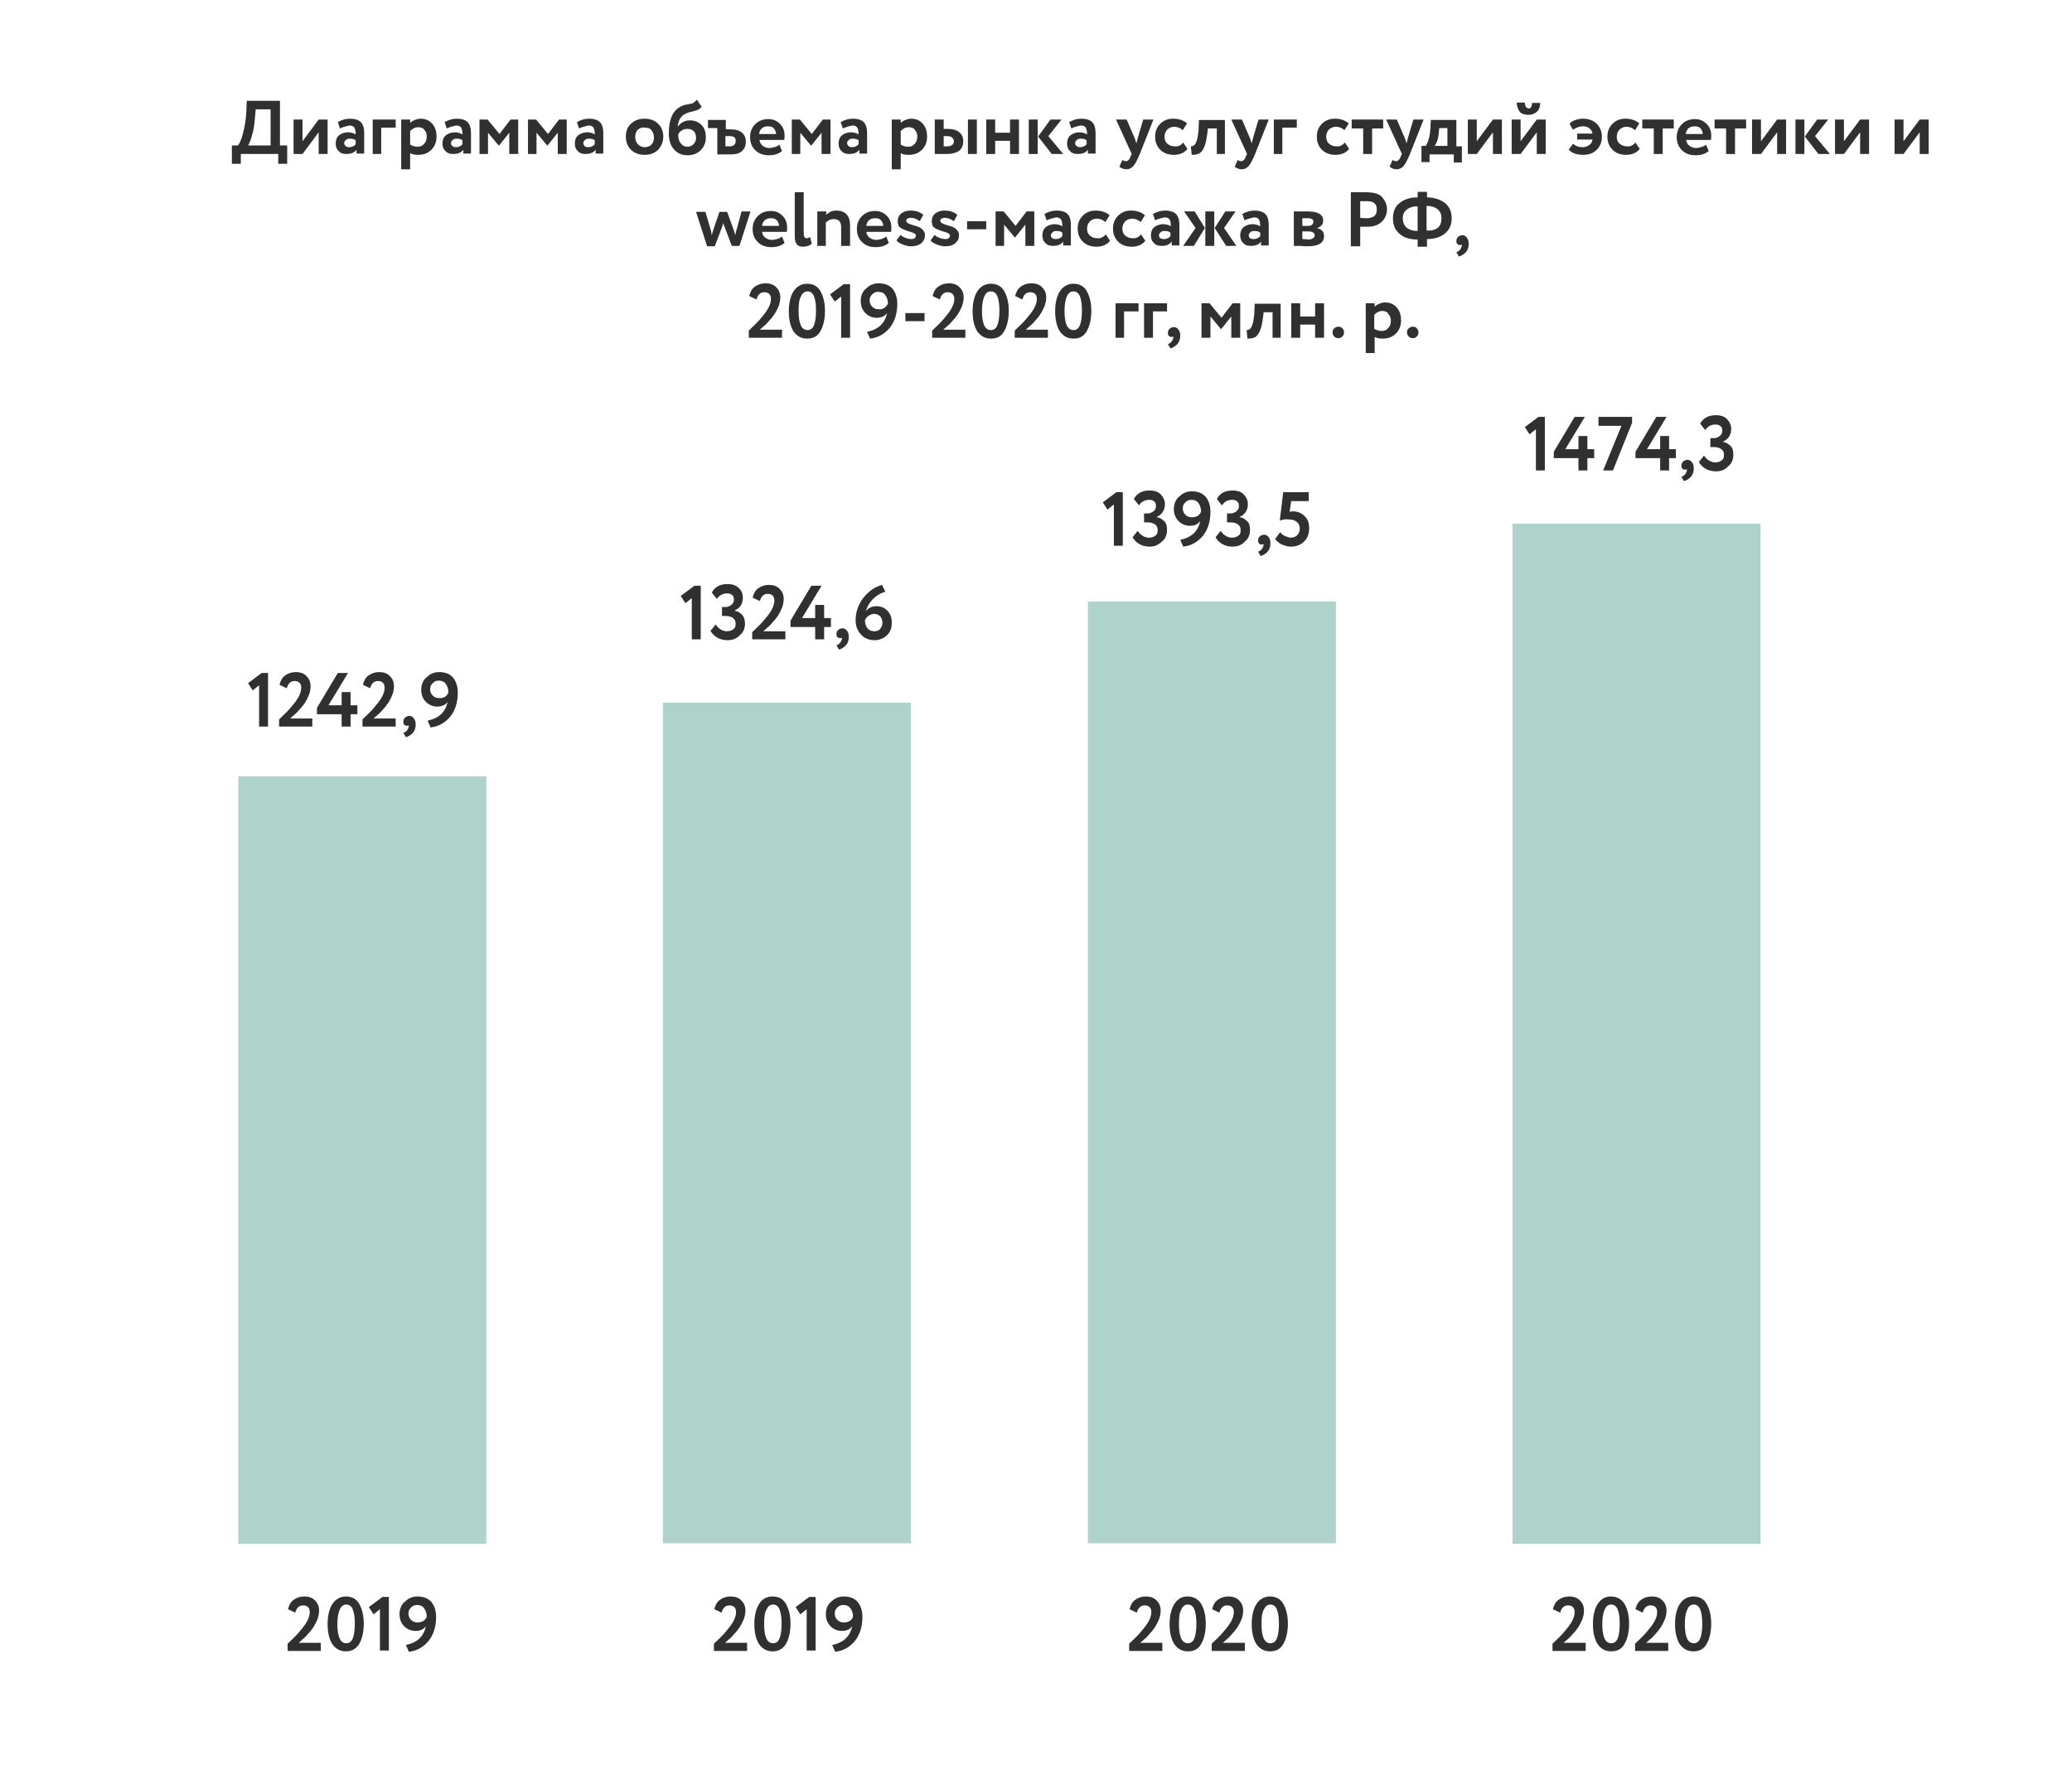 <?xml version="1.0" encoding="UTF-8"?> <!-- Generator: Adobe Illustrator 23.0.0, SVG Export Plug-In . SVG Version: 6.00 Build 0) --> <svg xmlns="http://www.w3.org/2000/svg" xmlns:xlink="http://www.w3.org/1999/xlink" id="Слой_1" x="0px" y="0px" viewBox="0 0 487 416.1" style="enable-background:new 0 0 487 416.1;" xml:space="preserve"> <style type="text/css"> .st0{fill:#AFD2CB;} .st1{fill:#303030;} </style> <rect x="56" y="182.5" class="st0" width="58.3" height="180.4"></rect> <rect x="155.8" y="165.2" class="st0" width="58.3" height="197.6"></rect> <rect x="255.7" y="141.4" class="st0" width="58.3" height="221.4"></rect> <rect x="355.5" y="123.1" class="st0" width="58.3" height="239.8"></rect> <g> <path class="st1" d="M75.5,388.1h-7.9v-1.7c1.5-1.4,2.5-2.4,3-3.1c1.5-1.7,2.2-3.1,2.2-4.3c0-0.5-0.1-0.9-0.4-1.2 c-0.3-0.3-0.7-0.4-1.2-0.4c-0.9,0-1.5,0.6-1.8,1.7l-1.7-0.8c0.2-0.9,0.6-1.7,1.3-2.2c0.7-0.5,1.5-0.8,2.5-0.8c1.1,0,2,0.3,2.6,1 c0.6,0.6,0.9,1.4,0.9,2.3c0,0.6-0.1,1.3-0.4,2.1c-0.3,0.7-0.6,1.3-1,1.9c-0.4,0.6-0.8,1.1-1.3,1.6c-0.4,0.5-0.8,0.9-1.2,1.2 c-0.2,0.2-0.5,0.4-0.9,0.8h5.2V388.1z"></path> <path class="st1" d="M81.3,375.3c1.4,0,2.5,0.6,3.1,1.7c0.7,1.2,1.1,2.7,1.1,4.7c0,2-0.4,3.6-1.1,4.8c-0.7,1.1-1.7,1.7-3.1,1.7 c-1.4,0-2.4-0.6-3.2-1.7c-0.7-1.1-1.1-2.7-1.1-4.7c0-2,0.4-3.6,1.1-4.7C78.9,375.9,80,375.3,81.3,375.3z M79.3,381.8 c0,3,0.7,4.5,2.1,4.5c0.7,0,1.2-0.4,1.5-1.1s0.5-1.9,0.5-3.5c0-1.6-0.2-2.7-0.5-3.4c-0.3-0.7-0.8-1.1-1.5-1.1 c-0.7,0-1.2,0.4-1.5,1.1C79.5,379.1,79.3,380.2,79.3,381.8z"></path> <path class="st1" d="M87.8,379.5l-1.1-1.7l3.2-2.4h1.5v12.6h-2.1v-9.7L87.8,379.5z"></path> <path class="st1" d="M102.5,380.1c0,2.3-0.6,4.2-1.8,5.7c-1.2,1.4-2.7,2.3-4.6,2.5l-0.7-1.6c2.6-0.5,4.2-2,4.7-4.4 c-0.6,0.8-1.4,1.1-2.4,1.1c-1.1,0-2-0.4-2.7-1.1c-0.7-0.7-1.1-1.7-1.1-2.8c0-1.2,0.4-2.3,1.3-3c0.8-0.8,1.8-1.2,2.9-1.2 c1.4,0,2.5,0.4,3.3,1.3C102.1,377.5,102.5,378.6,102.5,380.1z M100.3,380.1c0-0.8-0.2-1.4-0.6-2s-1-0.8-1.7-0.8 c-0.6,0-1,0.2-1.4,0.6c-0.4,0.4-0.6,0.8-0.6,1.4c0,0.6,0.2,1.1,0.6,1.5c0.4,0.4,0.9,0.6,1.5,0.6C99.2,381.4,99.9,381,100.3,380.1z"></path> </g> <g> <path class="st1" d="M59.4,162.3l-1.1-1.7l3.2-2.4H63v12.6h-2.1v-9.7L59.4,162.3z"></path> <path class="st1" d="M73.5,170.8h-7.9v-1.7c1.5-1.4,2.5-2.4,3-3.1c1.5-1.7,2.2-3.1,2.2-4.3c0-0.5-0.1-0.9-0.4-1.2 c-0.3-0.3-0.7-0.4-1.2-0.4c-0.9,0-1.5,0.6-1.8,1.7l-1.7-0.8c0.2-0.9,0.6-1.7,1.3-2.2c0.7-0.5,1.5-0.8,2.5-0.8c1.1,0,2,0.3,2.6,1 c0.6,0.6,0.9,1.4,0.9,2.3c0,0.6-0.1,1.3-0.4,2.1c-0.3,0.7-0.6,1.3-1,1.9c-0.4,0.6-0.8,1.1-1.3,1.6c-0.4,0.5-0.8,0.9-1.2,1.2 c-0.2,0.2-0.5,0.4-0.9,0.8h5.2V170.8z"></path> <path class="st1" d="M82.4,170.8h-2.1v-2.9h-5.8v-1.5l4.9-8.2h2.4l-4.6,7.6h3.1v-3.1h2.1v3.1H84v2.1h-1.6V170.8z"></path> <path class="st1" d="M93.1,170.8h-7.9v-1.7c1.5-1.4,2.5-2.4,3-3.1c1.5-1.7,2.2-3.1,2.2-4.3c0-0.5-0.1-0.9-0.4-1.2 c-0.3-0.3-0.7-0.4-1.2-0.4c-0.9,0-1.5,0.6-1.8,1.7l-1.7-0.8c0.2-0.9,0.6-1.7,1.3-2.2c0.7-0.5,1.5-0.8,2.5-0.8c1.1,0,2,0.3,2.6,1 c0.6,0.6,0.9,1.4,0.9,2.3c0,0.6-0.1,1.3-0.4,2.1c-0.3,0.7-0.6,1.3-1,1.9c-0.4,0.6-0.8,1.1-1.3,1.6c-0.4,0.5-0.8,0.9-1.2,1.2 c-0.2,0.2-0.5,0.4-0.9,0.8h5.2V170.8z"></path> <path class="st1" d="M94.8,169.7c0-0.4,0.1-0.7,0.4-1c0.2-0.2,0.6-0.4,1-0.4c0.5,0,0.8,0.2,1.1,0.6s0.4,0.9,0.4,1.4 c0,0.8-0.2,1.4-0.6,1.9s-1,0.9-1.7,1.1l-0.6-1c0.5-0.2,0.9-0.5,1.1-1c0.2-0.4,0.2-0.6,0.2-0.8c-0.1,0.1-0.2,0.1-0.5,0.1 c-0.3,0-0.5-0.1-0.6-0.3C94.9,170.3,94.8,170,94.8,169.7z"></path> <path class="st1" d="M107.6,162.8c0,2.3-0.6,4.2-1.8,5.7c-1.2,1.4-2.7,2.3-4.6,2.5l-0.7-1.6c2.6-0.5,4.2-2,4.7-4.4 c-0.6,0.8-1.4,1.1-2.4,1.1c-1.1,0-2-0.4-2.7-1.1c-0.7-0.7-1.1-1.7-1.1-2.8c0-1.2,0.4-2.3,1.3-3c0.8-0.8,1.8-1.2,2.9-1.2 c1.4,0,2.5,0.4,3.3,1.3C107.2,160.2,107.6,161.4,107.6,162.8z M105.4,162.8c0-0.8-0.2-1.4-0.6-2s-1-0.8-1.7-0.8 c-0.6,0-1,0.2-1.4,0.6c-0.4,0.4-0.6,0.8-0.6,1.4c0,0.6,0.2,1.1,0.6,1.5c0.4,0.4,0.9,0.6,1.5,0.6C104.3,164.2,105,163.7,105.4,162.8 z"></path> </g> <g> <path class="st1" d="M56.6,38.5h-2.1v-4.3h1.4c0.4-0.4,0.8-1.3,1.2-2.8c0.4-1.5,0.7-3.2,0.8-5.2l0.1-2.5h7.8v10.5h1.7v4.3h-2.1 v-2.3h-8.8V38.5z M60.1,25.7l-0.2,2.2c-0.1,1.5-0.3,2.8-0.7,4c-0.3,1.2-0.7,2-0.9,2.3h5.3v-8.5H60.1z"></path> <path class="st1" d="M74.9,31.1l-3.8,5.1h-2.1v-8.1h2.1v5.1l3.8-5.1H77v8.1h-2.1V31.1z"></path> <path class="st1" d="M79.9,30.2l-0.5-1.5c0.9-0.5,1.8-0.8,2.9-0.8c1.1,0,2,0.3,2.5,0.8s0.8,1.4,0.8,2.5v4.9h-1.8v-0.9 c-0.5,0.7-1.3,1-2.4,1c-0.8,0-1.4-0.2-1.8-0.7c-0.5-0.4-0.7-1.1-0.7-1.8c0-0.8,0.3-1.5,0.8-1.9s1.3-0.7,2.1-0.7 c0.7,0,1.3,0.2,1.8,0.5c0-0.7-0.1-1.2-0.3-1.6c-0.2-0.3-0.6-0.5-1.2-0.5C81.4,29.7,80.7,29.8,79.9,30.2z M82,34.6 c0.7,0,1.2-0.2,1.6-0.7V33c-0.3-0.3-0.8-0.4-1.4-0.4c-0.4,0-0.7,0.1-0.9,0.3s-0.4,0.4-0.4,0.7c0,0.3,0.1,0.5,0.3,0.7 C81.4,34.5,81.7,34.6,82,34.6z"></path> <path class="st1" d="M89.7,36.2h-2.1v-8.1h5.4v1.9h-3.4V36.2z"></path> <path class="st1" d="M96.4,39.8h-2.1V28.1h2.1v0.8c0.3-0.3,0.6-0.5,1.1-0.7c0.5-0.2,0.9-0.3,1.4-0.3c1.1,0,2,0.4,2.7,1.2 c0.7,0.8,1,1.8,1,3c0,1.3-0.4,2.3-1.2,3.1s-1.8,1.2-3.1,1.2c-0.8,0-1.4-0.1-1.9-0.4V39.8z M98.3,29.9c-0.7,0-1.3,0.3-1.9,0.9V34 c0.5,0.3,1.1,0.5,1.7,0.5c0.7,0,1.2-0.2,1.6-0.7c0.4-0.4,0.6-1,0.6-1.7c0-0.7-0.2-1.2-0.6-1.6C99.5,30.1,98.9,29.9,98.3,29.9z"></path> <path class="st1" d="M105,30.2l-0.5-1.5c0.9-0.5,1.8-0.8,2.9-0.8c1.1,0,2,0.3,2.5,0.8s0.8,1.4,0.8,2.5v4.9h-1.8v-0.9 c-0.5,0.7-1.3,1-2.4,1c-0.8,0-1.4-0.2-1.8-0.7c-0.5-0.4-0.7-1.1-0.7-1.8c0-0.8,0.3-1.5,0.8-1.9s1.3-0.7,2.1-0.7 c0.7,0,1.3,0.2,1.8,0.5c0-0.7-0.1-1.2-0.3-1.6c-0.2-0.3-0.6-0.5-1.2-0.5C106.5,29.7,105.8,29.8,105,30.2z M107.1,34.6 c0.7,0,1.2-0.2,1.6-0.7V33c-0.3-0.3-0.8-0.4-1.4-0.4c-0.4,0-0.7,0.1-0.9,0.3s-0.4,0.4-0.4,0.7c0,0.3,0.1,0.5,0.3,0.7 C106.5,34.5,106.8,34.6,107.1,34.6z"></path> <path class="st1" d="M114.8,36.2h-2.1v-8.1h1.9l2.8,3.4l2.6-3.4h1.8v8.1h-2.1v-5l-2.4,3h-0.1l-2.5-3V36.2z"></path> <path class="st1" d="M126.2,36.2h-2.1v-8.1h1.9l2.8,3.4l2.6-3.4h1.8v8.1h-2.1v-5l-2.4,3h-0.1l-2.5-3V36.2z"></path> <path class="st1" d="M136.1,30.2l-0.5-1.5c0.9-0.5,1.8-0.8,2.9-0.8c1.1,0,2,0.3,2.5,0.8s0.8,1.4,0.8,2.5v4.9h-1.8v-0.9 c-0.5,0.7-1.3,1-2.4,1c-0.8,0-1.4-0.2-1.8-0.7c-0.5-0.4-0.7-1.1-0.7-1.8c0-0.8,0.3-1.5,0.8-1.9s1.3-0.7,2.1-0.7 c0.7,0,1.3,0.2,1.8,0.5c0-0.7-0.1-1.2-0.3-1.6c-0.2-0.3-0.6-0.5-1.2-0.5C137.6,29.7,136.9,29.8,136.1,30.2z M138.2,34.6 c0.7,0,1.2-0.2,1.6-0.7V33c-0.3-0.3-0.8-0.4-1.4-0.4c-0.4,0-0.7,0.1-0.9,0.3s-0.4,0.4-0.4,0.7c0,0.3,0.1,0.5,0.3,0.7 C137.5,34.5,137.8,34.6,138.2,34.6z"></path> <path class="st1" d="M148.3,35.2c-0.8-0.8-1.2-1.8-1.2-3.1s0.4-2.3,1.2-3c0.8-0.8,1.9-1.2,3.2-1.2c1.3,0,2.4,0.4,3.2,1.2 c0.8,0.8,1.2,1.8,1.2,3c0,1.2-0.4,2.2-1.2,3.1c-0.8,0.8-1.9,1.2-3.2,1.2C150.2,36.4,149.1,36,148.3,35.2z M149.9,30.5 c-0.4,0.4-0.6,1-0.6,1.7s0.2,1.2,0.6,1.7c0.4,0.4,0.9,0.7,1.6,0.7c0.6,0,1.2-0.2,1.6-0.6s0.6-1,0.6-1.7c0-0.7-0.2-1.2-0.6-1.7 s-0.9-0.6-1.6-0.6C150.9,29.9,150.4,30.1,149.9,30.5z"></path> <path class="st1" d="M163.8,23.4l1.1,1.7c-0.3,0.4-0.6,0.6-1.1,0.8c-0.4,0.1-0.9,0.3-1.4,0.4c-0.6,0.1-1,0.3-1.4,0.5 c-1,0.5-1.6,1.5-1.7,3h0c0.3-0.4,0.6-0.8,1.2-1.1c0.5-0.3,1.1-0.4,1.7-0.4c1.1,0,2,0.4,2.7,1.1c0.7,0.7,1,1.7,1,2.9 c0,1.2-0.4,2.2-1.2,3c-0.8,0.8-1.8,1.2-3.1,1.2c-1.4,0-2.4-0.5-3.2-1.4c-0.8-0.9-1.2-2.2-1.2-3.7c0-3.5,1-5.6,3.1-6.5 c0.4-0.2,0.9-0.3,1.5-0.4c0.6-0.1,1.1-0.2,1.3-0.4C163.3,23.9,163.6,23.7,163.8,23.4z M159.4,31.7c0,0.8,0.2,1.5,0.6,2 s0.9,0.8,1.5,0.8c0.6,0,1.1-0.2,1.5-0.6s0.6-0.9,0.6-1.5c0-0.6-0.2-1.2-0.5-1.5c-0.4-0.4-0.8-0.6-1.5-0.6c-0.5,0-1,0.1-1.4,0.4 C159.8,30.9,159.5,31.3,159.4,31.7z"></path> <path class="st1" d="M168.5,30.1h-2.1v-1.9h4.2v2.2h1.1c1.2,0,2.1,0.3,2.7,0.8c0.6,0.5,0.9,1.2,0.9,2.1c0,0.9-0.3,1.7-0.9,2.2 c-0.6,0.6-1.6,0.8-2.8,0.8h-3V30.1z M171.5,32h-1v2.4h0.9c1,0,1.5-0.4,1.5-1.2C173,32.4,172.5,32,171.5,32z"></path> <path class="st1" d="M183.2,34l0.6,1.5c-0.8,0.7-1.8,1-3.1,1c-1.3,0-2.4-0.4-3.2-1.2c-0.8-0.8-1.2-1.8-1.2-3.1c0-1.2,0.4-2.2,1.2-3 c0.8-0.8,1.8-1.2,3.1-1.2c1.1,0,2,0.4,2.7,1.1c0.7,0.7,1.1,1.6,1.1,2.7c0,0.5,0,0.9-0.1,1.1h-5.8c0.1,0.6,0.3,1,0.8,1.4 c0.4,0.3,1,0.5,1.6,0.5C181.8,34.7,182.6,34.5,183.2,34z M180.5,29.7c-1.2,0-1.9,0.6-2.1,1.8h4c0-0.5-0.2-0.9-0.5-1.3 S181.1,29.7,180.5,29.7z"></path> <path class="st1" d="M188.2,36.2h-2.1v-8.1h1.9l2.8,3.4l2.6-3.4h1.8v8.1h-2.1v-5l-2.4,3h-0.1l-2.5-3V36.2z"></path> <path class="st1" d="M198.1,30.2l-0.5-1.5c0.9-0.5,1.8-0.8,2.9-0.8c1.1,0,2,0.3,2.5,0.8s0.8,1.4,0.8,2.5v4.9h-1.8v-0.9 c-0.5,0.7-1.3,1-2.4,1c-0.8,0-1.4-0.2-1.8-0.7c-0.5-0.4-0.7-1.1-0.7-1.8c0-0.8,0.3-1.5,0.8-1.9s1.3-0.7,2.1-0.7 c0.7,0,1.3,0.2,1.8,0.5c0-0.7-0.1-1.2-0.3-1.6c-0.2-0.3-0.6-0.5-1.2-0.5C199.6,29.7,198.9,29.8,198.1,30.2z M200.2,34.6 c0.7,0,1.2-0.2,1.6-0.7V33c-0.3-0.3-0.8-0.4-1.4-0.4c-0.4,0-0.7,0.1-0.9,0.3s-0.4,0.4-0.4,0.7c0,0.3,0.1,0.5,0.3,0.7 C199.6,34.5,199.9,34.6,200.2,34.6z"></path> <path class="st1" d="M211.7,39.8h-2.1V28.1h2.1v0.8c0.3-0.3,0.6-0.5,1.1-0.7c0.5-0.2,0.9-0.3,1.4-0.3c1.1,0,2,0.4,2.7,1.2 c0.7,0.8,1,1.8,1,3c0,1.3-0.4,2.3-1.2,3.1s-1.8,1.2-3.1,1.2c-0.8,0-1.4-0.1-1.9-0.4V39.8z M213.6,29.9c-0.7,0-1.3,0.3-1.9,0.9V34 c0.5,0.3,1.1,0.5,1.7,0.5c0.7,0,1.2-0.2,1.6-0.7c0.4-0.4,0.6-1,0.6-1.7c0-0.7-0.2-1.2-0.6-1.6C214.8,30.1,214.2,29.9,213.6,29.9z"></path> <path class="st1" d="M222.6,36.2h-2.9v-8.1h2.1v2.2h1c1.2,0,2.1,0.3,2.7,0.8s0.9,1.2,0.9,2.1c0,0.9-0.3,1.7-0.9,2.2 C224.8,35.9,223.8,36.2,222.6,36.2z M222.6,32h-0.8v2.4h0.8c1,0,1.6-0.4,1.6-1.2C224.1,32.4,223.6,32,222.6,32z M229.6,36.2h-2.1 v-8.1h2.1V36.2z"></path> <path class="st1" d="M239.5,36.2h-2.1v-3.1h-3.5v3.1h-2.1v-8.1h2.1v3.1h3.5v-3.1h2.1V36.2z"></path> <path class="st1" d="M243.9,36.2h-2.1v-8.1h2.1V36.2z M246.9,28.1h2.6l-3.1,3.9l3.5,4.2h-2.7l-3.2-4.1L246.9,28.1z"></path> <path class="st1" d="M251.8,30.2l-0.5-1.5c0.9-0.5,1.8-0.8,2.9-0.8c1.1,0,2,0.3,2.5,0.8s0.8,1.4,0.8,2.5v4.9h-1.8v-0.9 c-0.5,0.7-1.3,1-2.4,1c-0.8,0-1.4-0.2-1.8-0.7c-0.5-0.4-0.7-1.1-0.7-1.8c0-0.8,0.3-1.5,0.8-1.9s1.3-0.7,2.1-0.7 c0.7,0,1.3,0.2,1.8,0.5c0-0.7-0.1-1.2-0.3-1.6c-0.2-0.3-0.6-0.5-1.2-0.5C253.3,29.7,252.5,29.8,251.8,30.2z M253.8,34.6 c0.7,0,1.2-0.2,1.6-0.7V33c-0.3-0.3-0.8-0.4-1.4-0.4c-0.4,0-0.7,0.1-0.9,0.3s-0.4,0.4-0.4,0.7c0,0.3,0.1,0.5,0.3,0.7 C253.2,34.5,253.5,34.6,253.8,34.6z"></path> <path class="st1" d="M268.7,28.1h2.4l-3.2,8.1c-0.6,1.4-1.1,2.4-1.5,2.8c-0.4,0.5-1,0.8-1.6,0.8c-0.6,0-1.2-0.2-1.7-0.6l0.7-1.6 c0.3,0.2,0.6,0.3,0.8,0.3c0.5,0,0.9-0.4,1.2-1.3l0.2-0.4l-3.7-8.1h2.5l1.9,4.4c0,0.1,0.2,0.5,0.4,1.2c0.1-0.4,0.2-0.8,0.3-1.2 L268.7,28.1z"></path> <path class="st1" d="M278.1,33.5l1,1.5c-0.7,0.9-1.8,1.4-3.2,1.4c-1.3,0-2.4-0.4-3.2-1.2c-0.8-0.8-1.2-1.8-1.2-3.1 c0-1.2,0.4-2.2,1.2-3c0.8-0.8,1.8-1.2,3-1.2c1.4,0,2.5,0.4,3.3,1.1l-1,1.6c-0.6-0.5-1.2-0.8-2-0.8c-0.6,0-1.1,0.2-1.6,0.6 c-0.4,0.4-0.7,1-0.7,1.7s0.2,1.3,0.7,1.7c0.5,0.4,1,0.6,1.7,0.6C276.9,34.5,277.6,34.2,278.1,33.5z"></path> <path class="st1" d="M288.1,36.2H286v-6h-2.1l-0.1,0.9c-0.2,1.5-0.4,2.6-0.7,3.3c-0.3,0.8-0.7,1.3-1.1,1.6 c-0.5,0.3-1.1,0.4-1.9,0.4l-0.2-2c0.3,0,0.5-0.1,0.7-0.2c0.3-0.2,0.5-0.6,0.7-1.2c0.2-0.6,0.3-1.4,0.4-2.3l0.1-2.5h6.1V36.2z"></path> <path class="st1" d="M295.8,28.1h2.4l-3.2,8.1c-0.6,1.4-1.1,2.4-1.5,2.8c-0.4,0.5-1,0.8-1.6,0.8c-0.6,0-1.2-0.2-1.7-0.6l0.7-1.6 c0.3,0.2,0.6,0.3,0.8,0.3c0.5,0,0.9-0.4,1.2-1.3l0.2-0.4l-3.7-8.1h2.5l1.9,4.4c0,0.1,0.2,0.5,0.4,1.2c0.1-0.4,0.2-0.8,0.3-1.2 L295.8,28.1z"></path> <path class="st1" d="M301.5,36.2h-2.1v-8.1h5.4v1.9h-3.4V36.2z"></path> <path class="st1" d="M316.1,33.5l1,1.5c-0.7,0.9-1.8,1.4-3.2,1.4c-1.3,0-2.4-0.4-3.2-1.2c-0.8-0.8-1.2-1.8-1.2-3.1 c0-1.2,0.4-2.2,1.2-3c0.8-0.8,1.8-1.2,3-1.2c1.4,0,2.5,0.4,3.3,1.1l-1,1.6c-0.6-0.5-1.2-0.8-2-0.8c-0.6,0-1.1,0.2-1.6,0.6 c-0.4,0.4-0.7,1-0.7,1.7s0.2,1.3,0.7,1.7c0.5,0.4,1,0.6,1.7,0.6C314.8,34.5,315.5,34.2,316.1,33.5z"></path> <path class="st1" d="M320.4,30.2h-2.7v-2.1h7.4v2.1h-2.6v6h-2.1V30.2z"></path> <path class="st1" d="M332.2,28.1h2.4l-3.2,8.1c-0.6,1.4-1.1,2.4-1.5,2.8c-0.4,0.5-1,0.8-1.6,0.8c-0.6,0-1.2-0.2-1.7-0.6l0.7-1.6 c0.3,0.2,0.6,0.3,0.8,0.3c0.5,0,0.9-0.4,1.2-1.3l0.2-0.4l-3.7-8.1h2.5l1.9,4.4c0,0.1,0.2,0.5,0.4,1.2c0.1-0.4,0.2-0.8,0.3-1.2 L332.2,28.1z"></path> <path class="st1" d="M336,38.1h-1.9v-3.8h1c0.6-0.9,1-2.3,1.1-4.2l0.1-1.9h6v6.2h1.3v3.8h-1.9v-1.9H336V38.1z M338.3,30.1l-0.1,0.8 c-0.1,1.6-0.5,2.7-1,3.4h3v-4.2H338.3z"></path> <path class="st1" d="M350.9,31.1l-3.8,5.1h-2.1v-8.1h2.1v5.1l3.8-5.1h2.1v8.1h-2.1V31.1z"></path> <path class="st1" d="M361.2,31.1l-3.8,5.1h-2.1v-8.1h2.1v5.1l3.8-5.1h2.1v8.1h-2.1V31.1z M356.5,24.1h1.9c0,0.4,0.1,0.7,0.2,1 c0.2,0.2,0.4,0.4,0.7,0.4c0.3,0,0.5-0.1,0.6-0.4c0.1-0.2,0.2-0.6,0.2-0.9h1.9c0,0.8-0.2,1.5-0.7,2s-1.2,0.8-2,0.8 c-0.9,0-1.6-0.2-2.1-0.7C356.7,25.6,356.5,24.9,356.5,24.1z"></path> <path class="st1" d="M374.3,32.8h-3.6v-1.4h3.6c-0.1-0.6-0.4-1-0.8-1.3s-0.9-0.4-1.5-0.4c-0.8,0-1.5,0.3-2.3,0.8l-0.8-1.4 c0.3-0.4,0.8-0.7,1.4-0.9c0.6-0.2,1.2-0.3,1.7-0.3c1.4,0,2.5,0.4,3.3,1.2c0.8,0.8,1.2,1.8,1.2,3.1c0,1.2-0.4,2.2-1.2,3 c-0.8,0.8-1.8,1.2-3.2,1.2c-1.5,0-2.6-0.4-3.4-1.2l1-1.4c0.6,0.5,1.3,0.8,2.3,0.8c0.6,0,1.1-0.2,1.5-0.5 C374,33.8,374.2,33.4,374.3,32.8z"></path> <path class="st1" d="M384.4,33.5l1,1.5c-0.7,0.9-1.8,1.4-3.2,1.4c-1.3,0-2.4-0.4-3.2-1.2c-0.8-0.8-1.2-1.8-1.2-3.1 c0-1.2,0.4-2.2,1.2-3c0.8-0.8,1.8-1.2,3-1.2c1.4,0,2.5,0.4,3.3,1.1l-1,1.6c-0.6-0.5-1.2-0.8-2-0.8c-0.6,0-1.1,0.2-1.6,0.6 c-0.4,0.4-0.7,1-0.7,1.7s0.2,1.3,0.7,1.7c0.5,0.4,1,0.6,1.7,0.6C383.1,34.5,383.8,34.2,384.4,33.5z"></path> <path class="st1" d="M388.7,30.2H386v-2.1h7.4v2.1h-2.6v6h-2.1V30.2z"></path> <path class="st1" d="M401,34l0.6,1.5c-0.8,0.7-1.8,1-3.1,1c-1.3,0-2.4-0.4-3.2-1.2c-0.8-0.8-1.2-1.8-1.2-3.1c0-1.2,0.4-2.2,1.2-3 c0.8-0.8,1.8-1.2,3.1-1.2c1.1,0,2,0.4,2.7,1.1c0.7,0.7,1.1,1.6,1.1,2.7c0,0.5,0,0.9-0.1,1.1h-5.8c0.1,0.6,0.3,1,0.8,1.4 c0.4,0.3,1,0.5,1.6,0.5C399.6,34.7,400.4,34.5,401,34z M398.3,29.7c-1.2,0-1.9,0.6-2.1,1.8h4c0-0.5-0.2-0.9-0.5-1.3 S398.9,29.7,398.3,29.7z"></path> <path class="st1" d="M405.6,30.2H403v-2.1h7.4v2.1h-2.6v6h-2.1V30.2z"></path> <path class="st1" d="M417.7,31.1l-3.8,5.1h-2.1v-8.1h2.1v5.1l3.8-5.1h2.1v8.1h-2.1V31.1z"></path> <path class="st1" d="M424.1,36.2h-2.1v-8.1h2.1V36.2z M427.1,28.1h2.6l-3.1,3.9l3.5,4.2h-2.7l-3.2-4.1L427.1,28.1z"></path> <path class="st1" d="M437.2,31.1l-3.8,5.1h-2.1v-8.1h2.1v5.1l3.8-5.1h2.1v8.1h-2.1V31.1z"></path> <path class="st1" d="M451.2,31.1l-3.8,5.1h-2.1v-8.1h2.1v5.1l3.8-5.1h2.1v8.1h-2.1V31.1z"></path> <path class="st1" d="M174.3,49.7h2.1l-2.6,8.1H172l-1.7-4.5c-0.1-0.1-0.1-0.3-0.2-0.5l-0.1-0.4c-0.1,0.4-0.2,0.7-0.3,1l-1.7,4.5 h-1.8l-2.6-8.1h2.2l1.3,4.4c0,0.1,0.1,0.5,0.2,1.1c0.1-0.5,0.2-0.8,0.3-1.1l1.5-4.4h1.8l1.6,4.4c0,0.1,0.2,0.5,0.3,1.1 c0.2-0.7,0.2-1.1,0.3-1.2L174.3,49.7z"></path> <path class="st1" d="M183.8,55.6l0.6,1.5c-0.8,0.7-1.8,1-3.1,1c-1.3,0-2.4-0.4-3.2-1.2c-0.8-0.8-1.2-1.8-1.2-3.1 c0-1.2,0.4-2.2,1.2-3c0.8-0.8,1.8-1.2,3.1-1.2c1.1,0,2,0.4,2.7,1.1c0.7,0.7,1.1,1.6,1.1,2.7c0,0.5,0,0.9-0.1,1.1h-5.8 c0.1,0.6,0.3,1,0.8,1.4c0.4,0.3,1,0.5,1.6,0.5C182.5,56.3,183.2,56.1,183.8,55.6z M181.2,51.3c-1.2,0-1.9,0.6-2.1,1.8h4 c0-0.5-0.2-0.9-0.5-1.3S181.7,51.3,181.2,51.3z"></path> <path class="st1" d="M186.8,55.6V45.2h2.1v9.5c0,0.9,0.2,1.3,0.7,1.3c0.3,0,0.5-0.1,0.8-0.3l0.4,1.6c-0.6,0.5-1.3,0.7-2.1,0.7 C187.4,58,186.8,57.2,186.8,55.6z"></path> <path class="st1" d="M194.2,57.8h-2.1v-8.1h2.1v0.8c0.6-0.6,1.4-1,2.3-1c2.2,0,3.3,1.2,3.3,3.5v4.8h-2.1v-4.4 c0-1.3-0.6-1.9-1.8-1.9c-0.7,0-1.2,0.3-1.8,0.8V57.8z"></path> <path class="st1" d="M208.3,55.6l0.6,1.5c-0.8,0.7-1.8,1-3.1,1c-1.3,0-2.4-0.4-3.2-1.2c-0.8-0.8-1.2-1.8-1.2-3.1 c0-1.2,0.4-2.2,1.2-3c0.8-0.8,1.8-1.2,3.1-1.2c1.1,0,2,0.4,2.7,1.1c0.7,0.7,1.1,1.6,1.1,2.7c0,0.5,0,0.9-0.1,1.1h-5.8 c0.1,0.6,0.3,1,0.8,1.4c0.4,0.3,1,0.5,1.6,0.5C207,56.3,207.7,56.1,208.3,55.6z M205.7,51.3c-1.2,0-1.9,0.6-2.1,1.8h4 c0-0.5-0.2-0.9-0.5-1.3S206.2,51.3,205.7,51.3z"></path> <path class="st1" d="M211,52c0-0.8,0.3-1.4,0.8-1.8s1.3-0.7,2.1-0.7c1.3,0,2.3,0.3,3.1,1l-0.8,1.5c-0.7-0.5-1.4-0.8-2.2-0.8 c-0.3,0-0.5,0.1-0.7,0.2c-0.2,0.1-0.3,0.3-0.3,0.5c0,0.4,0.5,0.7,1.5,1c0.4,0.1,0.7,0.2,1,0.3c0.3,0.1,0.6,0.2,0.9,0.4 c0.3,0.2,0.5,0.4,0.7,0.7c0.2,0.3,0.3,0.6,0.3,1c0,0.8-0.3,1.4-0.9,1.9c-0.6,0.5-1.4,0.7-2.4,0.7c-0.7,0-1.4-0.2-2.1-0.5 c-0.7-0.3-1.1-0.6-1.3-0.9l1-1.3c0.2,0.3,0.6,0.5,1.1,0.7c0.5,0.2,1,0.3,1.4,0.3c0.5,0,0.8-0.1,1-0.5c0.2-0.4,0.1-0.6-0.4-0.9 c-0.2-0.1-0.5-0.2-0.8-0.3s-0.7-0.2-1-0.3s-0.6-0.3-1-0.4c-0.3-0.2-0.6-0.4-0.8-0.7C211.1,52.8,211,52.4,211,52z"></path> <path class="st1" d="M219,52c0-0.8,0.3-1.4,0.8-1.8s1.3-0.7,2.1-0.7c1.3,0,2.3,0.3,3.1,1l-0.8,1.5c-0.7-0.5-1.4-0.8-2.2-0.8 c-0.3,0-0.5,0.1-0.7,0.2c-0.2,0.1-0.3,0.3-0.3,0.5c0,0.4,0.5,0.7,1.5,1c0.4,0.1,0.7,0.2,1,0.3c0.3,0.1,0.6,0.2,0.9,0.4 c0.3,0.2,0.5,0.4,0.7,0.7c0.2,0.3,0.3,0.6,0.3,1c0,0.8-0.3,1.4-0.9,1.9c-0.6,0.5-1.4,0.7-2.4,0.7c-0.7,0-1.4-0.2-2.1-0.5 c-0.7-0.3-1.1-0.6-1.3-0.9l1-1.3c0.2,0.3,0.6,0.5,1.1,0.7c0.5,0.2,1,0.3,1.4,0.3c0.5,0,0.8-0.1,1-0.5c0.2-0.4,0.1-0.6-0.4-0.9 c-0.2-0.1-0.5-0.2-0.8-0.3s-0.7-0.2-1-0.3s-0.6-0.3-1-0.4c-0.3-0.2-0.6-0.4-0.8-0.7C219.1,52.8,219,52.4,219,52z"></path> <path class="st1" d="M231.8,53.9h-4.5v-1.9h4.5V53.9z"></path> <path class="st1" d="M236.1,57.8H234v-8.1h1.9l2.8,3.4l2.6-3.4h1.8v8.1H241v-5l-2.4,3h-0.1l-2.5-3V57.8z"></path> <path class="st1" d="M246,51.8l-0.5-1.5c0.9-0.5,1.8-0.8,2.9-0.8c1.1,0,2,0.3,2.5,0.8s0.8,1.4,0.8,2.5v4.9h-1.8v-0.9 c-0.5,0.7-1.3,1-2.4,1c-0.8,0-1.4-0.2-1.8-0.7c-0.5-0.4-0.7-1.1-0.7-1.8c0-0.8,0.3-1.5,0.8-1.9s1.3-0.7,2.1-0.7 c0.7,0,1.3,0.2,1.8,0.5c0-0.7-0.1-1.2-0.3-1.6c-0.2-0.3-0.6-0.5-1.2-0.5C247.5,51.3,246.8,51.4,246,51.8z M248.1,56.2 c0.7,0,1.2-0.2,1.6-0.7v-0.8c-0.3-0.3-0.8-0.4-1.4-0.4c-0.4,0-0.7,0.1-0.9,0.3s-0.4,0.4-0.4,0.7c0,0.3,0.1,0.5,0.3,0.7 C247.5,56.1,247.8,56.2,248.1,56.2z"></path> <path class="st1" d="M259.9,55.1l1,1.5c-0.7,0.9-1.8,1.4-3.2,1.4c-1.3,0-2.4-0.4-3.2-1.2c-0.8-0.8-1.2-1.8-1.2-3.1 c0-1.2,0.4-2.2,1.2-3c0.8-0.8,1.8-1.2,3-1.2c1.4,0,2.5,0.4,3.3,1.1l-1,1.6c-0.6-0.5-1.2-0.8-2-0.8c-0.6,0-1.1,0.2-1.6,0.6 c-0.4,0.4-0.7,1-0.7,1.7s0.2,1.3,0.7,1.7c0.5,0.4,1,0.6,1.7,0.6C258.6,56.1,259.3,55.8,259.9,55.1z"></path> <path class="st1" d="M268.2,55.1l1,1.5c-0.7,0.9-1.8,1.4-3.2,1.4c-1.3,0-2.4-0.4-3.2-1.2c-0.8-0.8-1.2-1.8-1.2-3.1 c0-1.2,0.4-2.2,1.2-3c0.8-0.8,1.8-1.2,3-1.2c1.4,0,2.5,0.4,3.3,1.1l-1,1.6c-0.6-0.5-1.2-0.8-2-0.8c-0.6,0-1.1,0.2-1.6,0.6 c-0.4,0.4-0.7,1-0.7,1.7s0.2,1.3,0.7,1.7c0.5,0.4,1,0.6,1.7,0.6C266.9,56.1,267.6,55.8,268.2,55.1z"></path> <path class="st1" d="M271.5,51.8l-0.5-1.5c0.9-0.5,1.8-0.8,2.9-0.8c1.1,0,2,0.3,2.5,0.8s0.8,1.4,0.8,2.5v4.9h-1.8v-0.9 c-0.5,0.7-1.3,1-2.4,1c-0.8,0-1.4-0.2-1.8-0.7c-0.5-0.4-0.7-1.1-0.7-1.8c0-0.8,0.3-1.5,0.8-1.9s1.3-0.7,2.1-0.7 c0.7,0,1.3,0.2,1.8,0.5c0-0.7-0.1-1.2-0.3-1.6c-0.2-0.3-0.6-0.5-1.2-0.5C273,51.3,272.2,51.4,271.5,51.8z M273.5,56.2 c0.7,0,1.2-0.2,1.6-0.7v-0.8c-0.3-0.3-0.8-0.4-1.4-0.4c-0.4,0-0.7,0.1-0.9,0.3s-0.4,0.4-0.4,0.7c0,0.3,0.1,0.5,0.3,0.7 C272.9,56.1,273.2,56.2,273.5,56.2z"></path> <path class="st1" d="M278.1,57.8l2.9-4.2l-2.7-3.9h2.5l2.4,3.9l-2.6,4.2H278.1z M285.4,57.8h-2.1v-8.1h2.1V57.8z M288,49.7h2.4 l-2.7,3.9l2.9,4.2h-2.4l-2.7-4.2L288,49.7z"></path> <path class="st1" d="M292.5,51.8l-0.5-1.5c0.9-0.5,1.8-0.8,2.9-0.8c1.1,0,2,0.3,2.5,0.8s0.8,1.4,0.8,2.5v4.9h-1.8v-0.9 c-0.5,0.7-1.3,1-2.4,1c-0.8,0-1.4-0.2-1.8-0.7c-0.5-0.4-0.7-1.1-0.7-1.8c0-0.8,0.3-1.5,0.8-1.9s1.3-0.7,2.1-0.7 c0.7,0,1.3,0.2,1.8,0.5c0-0.7-0.1-1.2-0.3-1.6c-0.2-0.3-0.6-0.5-1.2-0.5C294,51.3,293.3,51.4,292.5,51.8z M294.6,56.2 c0.7,0,1.2-0.2,1.6-0.7v-0.8c-0.3-0.3-0.8-0.4-1.4-0.4c-0.4,0-0.7,0.1-0.9,0.3s-0.4,0.4-0.4,0.7c0,0.3,0.1,0.5,0.3,0.7 C294,56.1,294.3,56.2,294.6,56.2z"></path> <path class="st1" d="M304.1,57.8v-8.1c0.1,0,0.6,0,1.4,0c0.8,0,1.4,0,1.8,0c2.4,0,3.7,0.7,3.7,2.1c0,0.5-0.1,0.9-0.4,1.2 s-0.6,0.5-1.1,0.6v0c1.2,0.3,1.7,0.9,1.7,1.9c0,1.6-1.3,2.4-3.9,2.4c-0.4,0-0.9,0-1.7-0.1c-0.2,0-0.4,0-0.7,0c-0.2,0-0.4,0-0.6,0 S304.1,57.8,304.1,57.8z M307.4,51.3c-0.5,0-0.9,0-1.3,0v1.8h1.4c0.4,0,0.7-0.1,0.9-0.3c0.2-0.2,0.3-0.4,0.3-0.7 C308.7,51.6,308.3,51.3,307.4,51.3z M307.4,54.4h-1.3v1.8c0.7,0,1.2,0.1,1.4,0.1c0.5,0,0.8-0.1,1.1-0.3c0.3-0.2,0.4-0.4,0.4-0.7 C309,54.7,308.5,54.4,307.4,54.4z"></path> <path class="st1" d="M319.7,53.3v4.6h-2.2V45.2c0.5,0,1.1,0,1.7,0c0.6,0,1.2,0,1.9,0c0.9,0,1.7,0.1,2.3,0.3 c0.7,0.2,1.2,0.5,1.5,0.9s0.6,0.8,0.8,1.3c0.2,0.5,0.3,1,0.3,1.5c0,1.1-0.4,2.1-1.2,2.9c-0.8,0.8-1.9,1.2-3.4,1.2 C320.6,53.3,320.1,53.3,319.7,53.3z M321.3,47.3l-1.6,0v3.9c0.6,0.1,1.2,0.1,1.6,0.1c0.7,0,1.3-0.2,1.7-0.5s0.6-0.9,0.6-1.5 C323.6,47.9,322.9,47.3,321.3,47.3z"></path> <path class="st1" d="M335.4,58h-2.2v-1.7c-1.8,0-3.2-0.4-4.2-1.3c-1.1-0.9-1.6-2.1-1.6-3.7c0-1.5,0.5-2.8,1.6-3.6 c1.1-0.9,2.5-1.3,4.2-1.3v-1.3h2.2v1.3c1.7,0,3.1,0.5,4.2,1.3c1.1,0.9,1.6,2.1,1.6,3.6c0,1.5-0.5,2.7-1.6,3.6 c-1.1,0.9-2.5,1.3-4.2,1.3V58z M329.7,51.3c0,0.9,0.3,1.7,0.9,2.2c0.6,0.5,1.5,0.8,2.6,0.8v-5.8c-1.1,0-2,0.3-2.6,0.8 C330,49.8,329.7,50.5,329.7,51.3z M338.8,51.3c0-0.9-0.3-1.6-0.9-2.1c-0.6-0.5-1.5-0.8-2.6-0.8v5.8 C337.7,54.3,338.8,53.3,338.8,51.3z"></path> <path class="st1" d="M342.3,56.7c0-0.4,0.1-0.7,0.4-1c0.2-0.2,0.6-0.4,1-0.4c0.5,0,0.8,0.2,1.1,0.6s0.4,0.9,0.4,1.4 c0,0.8-0.2,1.4-0.6,1.9s-1,0.9-1.7,1.1l-0.6-1c0.5-0.2,0.9-0.5,1.1-1c0.2-0.4,0.2-0.6,0.2-0.8c-0.1,0.1-0.2,0.1-0.5,0.1 c-0.3,0-0.5-0.1-0.6-0.3C342.4,57.3,342.3,57,342.3,56.7z"></path> <path class="st1" d="M183.9,79.4h-7.9v-1.7c1.5-1.4,2.5-2.4,3-3.1c1.5-1.7,2.2-3.1,2.2-4.3c0-0.5-0.1-0.9-0.4-1.2 c-0.3-0.3-0.7-0.4-1.2-0.4c-0.9,0-1.5,0.6-1.8,1.7l-1.7-0.8c0.2-0.9,0.6-1.7,1.3-2.2c0.7-0.5,1.5-0.8,2.5-0.8c1.1,0,2,0.3,2.6,1 c0.6,0.6,0.9,1.4,0.9,2.3c0,0.6-0.1,1.3-0.4,2.1c-0.3,0.7-0.6,1.3-1,1.9c-0.4,0.6-0.8,1.1-1.3,1.6c-0.4,0.5-0.8,0.9-1.2,1.2 c-0.2,0.2-0.5,0.4-0.9,0.8h5.2V79.4z"></path> <path class="st1" d="M189.7,66.7c1.4,0,2.5,0.6,3.1,1.7c0.7,1.2,1.1,2.7,1.1,4.7c0,2-0.4,3.6-1.1,4.8s-1.7,1.7-3.1,1.7 c-1.4,0-2.4-0.6-3.2-1.7c-0.7-1.1-1.1-2.7-1.1-4.7c0-2,0.4-3.6,1.1-4.7S188.3,66.7,189.7,66.7z M187.7,73.1c0,3,0.7,4.5,2.1,4.5 c0.7,0,1.2-0.4,1.5-1.1s0.5-1.9,0.5-3.5c0-1.6-0.2-2.7-0.5-3.4c-0.3-0.7-0.8-1.1-1.5-1.1c-0.7,0-1.2,0.4-1.5,1.1 C187.8,70.4,187.7,71.6,187.7,73.1z"></path> <path class="st1" d="M196.2,70.9l-1.1-1.7l3.2-2.4h1.5v12.6h-2.1v-9.7L196.2,70.9z"></path> <path class="st1" d="M210.9,71.4c0,2.3-0.6,4.2-1.8,5.7c-1.2,1.4-2.7,2.3-4.6,2.5l-0.7-1.6c2.6-0.5,4.2-2,4.7-4.4 c-0.6,0.8-1.4,1.1-2.4,1.1c-1.1,0-2-0.4-2.7-1.1c-0.7-0.7-1.1-1.7-1.1-2.8c0-1.2,0.4-2.3,1.3-3c0.8-0.8,1.8-1.2,2.9-1.2 c1.4,0,2.5,0.4,3.3,1.3C210.5,68.8,210.9,70,210.9,71.4z M208.7,71.4c0-0.8-0.2-1.4-0.6-2s-1-0.8-1.7-0.8c-0.6,0-1,0.2-1.4,0.6 c-0.4,0.4-0.6,0.8-0.6,1.4c0,0.6,0.2,1.1,0.6,1.5c0.4,0.4,0.9,0.6,1.5,0.6C207.5,72.8,208.2,72.3,208.7,71.4z"></path> <path class="st1" d="M217.3,75.5h-4.5v-1.9h4.5V75.5z"></path> <path class="st1" d="M227,79.4h-7.9v-1.7c1.5-1.4,2.5-2.4,3-3.1c1.5-1.7,2.2-3.1,2.2-4.3c0-0.5-0.1-0.9-0.4-1.2 c-0.3-0.3-0.7-0.4-1.2-0.4c-0.9,0-1.5,0.6-1.8,1.7l-1.7-0.8c0.2-0.9,0.6-1.7,1.3-2.2c0.7-0.5,1.5-0.8,2.5-0.8c1.1,0,2,0.3,2.6,1 c0.6,0.6,0.9,1.4,0.9,2.3c0,0.6-0.1,1.3-0.4,2.1c-0.3,0.7-0.6,1.3-1,1.9c-0.4,0.6-0.8,1.1-1.3,1.6c-0.4,0.5-0.8,0.9-1.2,1.2 c-0.2,0.2-0.5,0.4-0.9,0.8h5.2V79.4z"></path> <path class="st1" d="M232.9,66.7c1.4,0,2.5,0.6,3.1,1.7c0.7,1.2,1.1,2.7,1.1,4.7c0,2-0.4,3.6-1.1,4.8s-1.7,1.7-3.1,1.7 c-1.4,0-2.4-0.6-3.2-1.7c-0.7-1.1-1.1-2.7-1.1-4.7c0-2,0.4-3.6,1.1-4.7S231.5,66.7,232.9,66.7z M230.8,73.1c0,3,0.7,4.5,2.1,4.5 c0.7,0,1.2-0.4,1.5-1.1s0.5-1.9,0.5-3.5c0-1.6-0.2-2.7-0.5-3.4c-0.3-0.7-0.8-1.1-1.5-1.1c-0.7,0-1.2,0.4-1.5,1.1 C231,70.4,230.8,71.6,230.8,73.1z"></path> <path class="st1" d="M246.4,79.4h-7.9v-1.7c1.5-1.4,2.5-2.4,3-3.1c1.5-1.7,2.2-3.1,2.2-4.3c0-0.5-0.1-0.9-0.4-1.2 c-0.3-0.3-0.7-0.4-1.2-0.4c-0.9,0-1.5,0.6-1.8,1.7l-1.7-0.8c0.2-0.9,0.6-1.7,1.3-2.2c0.7-0.5,1.5-0.8,2.5-0.8c1.1,0,2,0.3,2.6,1 c0.6,0.6,0.9,1.4,0.9,2.3c0,0.6-0.1,1.3-0.4,2.1c-0.3,0.7-0.6,1.3-1,1.9c-0.4,0.6-0.8,1.1-1.3,1.6c-0.4,0.5-0.8,0.9-1.2,1.2 c-0.2,0.2-0.5,0.4-0.9,0.8h5.2V79.4z"></path> <path class="st1" d="M252.3,66.7c1.4,0,2.5,0.6,3.1,1.7c0.7,1.2,1.1,2.7,1.1,4.7c0,2-0.4,3.6-1.1,4.8s-1.7,1.7-3.1,1.7 c-1.4,0-2.4-0.6-3.2-1.7c-0.7-1.1-1.1-2.7-1.1-4.7c0-2,0.4-3.6,1.1-4.7S250.9,66.7,252.3,66.7z M250.2,73.1c0,3,0.7,4.5,2.1,4.5 c0.7,0,1.2-0.4,1.5-1.1s0.5-1.9,0.5-3.5c0-1.6-0.2-2.7-0.5-3.4c-0.3-0.7-0.8-1.1-1.5-1.1c-0.7,0-1.2,0.4-1.5,1.1 C250.4,70.4,250.2,71.6,250.2,73.1z"></path> <path class="st1" d="M264.3,79.4h-2.1v-8.1h5.4v1.9h-3.4V79.4z"></path> <path class="st1" d="M271,79.4h-2.1v-8.1h5.4v1.9H271V79.4z"></path> <path class="st1" d="M274.5,78.3c0-0.4,0.1-0.7,0.4-1c0.2-0.2,0.6-0.4,1-0.4c0.5,0,0.8,0.2,1.1,0.6s0.4,0.9,0.4,1.4 c0,0.8-0.2,1.4-0.6,1.9s-1,0.9-1.7,1.1l-0.6-1c0.5-0.2,0.9-0.5,1.1-1c0.2-0.4,0.2-0.6,0.2-0.8c-0.1,0.1-0.2,0.1-0.5,0.1 c-0.3,0-0.5-0.1-0.6-0.3C274.6,78.9,274.5,78.6,274.5,78.3z"></path> <path class="st1" d="M284.5,79.4h-2.1v-8.1h1.9l2.8,3.4l2.6-3.4h1.8v8.1h-2.1v-5l-2.4,3H287l-2.5-3V79.4z"></path> <path class="st1" d="M301.2,79.4h-2.1v-6H297l-0.1,0.9c-0.2,1.5-0.4,2.6-0.7,3.3c-0.3,0.8-0.7,1.3-1.1,1.6 c-0.5,0.3-1.1,0.4-1.9,0.4l-0.2-2c0.3,0,0.5-0.1,0.7-0.2c0.3-0.2,0.5-0.6,0.7-1.2c0.2-0.6,0.3-1.4,0.4-2.3l0.1-2.5h6.1V79.4z"></path> <path class="st1" d="M311.2,79.4h-2.1v-3.1h-3.5v3.1h-2.1v-8.1h2.1v3.1h3.5v-3.1h2.1V79.4z"></path> <path class="st1" d="M313.2,78.1c0-0.3,0.1-0.7,0.4-0.9c0.3-0.3,0.6-0.4,1-0.4c0.4,0,0.7,0.1,0.9,0.4c0.3,0.3,0.4,0.6,0.4,0.9 c0,0.4-0.1,0.7-0.4,1s-0.6,0.4-0.9,0.4c-0.4,0-0.8-0.1-1-0.4C313.3,78.8,313.2,78.5,313.2,78.1z"></path> <path class="st1" d="M323,83H321V71.3h2.1v0.8c0.3-0.3,0.6-0.5,1.1-0.7c0.5-0.2,0.9-0.3,1.4-0.3c1.1,0,2,0.4,2.7,1.2 c0.7,0.8,1,1.8,1,3c0,1.3-0.4,2.3-1.2,3.1s-1.8,1.2-3.1,1.2c-0.8,0-1.4-0.1-1.9-0.4V83z M324.9,73.1c-0.7,0-1.3,0.3-1.9,0.9v3.3 c0.5,0.3,1.1,0.5,1.7,0.5c0.7,0,1.2-0.2,1.6-0.7c0.4-0.4,0.6-1,0.6-1.7c0-0.7-0.2-1.2-0.6-1.6C326.1,73.3,325.5,73.1,324.9,73.1z"></path> <path class="st1" d="M330.7,78.1c0-0.3,0.1-0.7,0.4-0.9c0.3-0.3,0.6-0.4,1-0.4c0.4,0,0.7,0.1,0.9,0.4c0.3,0.3,0.4,0.6,0.4,0.9 c0,0.4-0.1,0.7-0.4,1s-0.6,0.4-0.9,0.4c-0.4,0-0.8-0.1-1-0.4C330.8,78.8,330.7,78.5,330.7,78.1z"></path> </g> <g> <path class="st1" d="M175.7,388.1h-7.9v-1.7c1.5-1.4,2.5-2.4,3-3.1c1.5-1.7,2.2-3.1,2.2-4.3c0-0.5-0.1-0.9-0.4-1.2 c-0.3-0.3-0.7-0.4-1.2-0.4c-0.9,0-1.5,0.6-1.8,1.7l-1.7-0.8c0.2-0.9,0.6-1.7,1.3-2.2c0.7-0.5,1.5-0.8,2.5-0.8c1.1,0,2,0.3,2.6,1 c0.6,0.6,0.9,1.4,0.9,2.3c0,0.6-0.1,1.3-0.4,2.1c-0.3,0.7-0.6,1.3-1,1.9c-0.4,0.6-0.8,1.1-1.3,1.6c-0.4,0.5-0.8,0.9-1.2,1.2 c-0.2,0.2-0.5,0.4-0.9,0.8h5.2V388.1z"></path> <path class="st1" d="M181.6,375.3c1.4,0,2.5,0.6,3.1,1.7c0.7,1.2,1.1,2.7,1.1,4.7c0,2-0.4,3.6-1.1,4.8c-0.7,1.1-1.7,1.7-3.1,1.7 c-1.4,0-2.4-0.6-3.2-1.7c-0.7-1.1-1.1-2.7-1.1-4.7c0-2,0.4-3.6,1.1-4.7C179.1,375.9,180.2,375.3,181.6,375.3z M179.6,381.8 c0,3,0.7,4.5,2.1,4.5c0.7,0,1.2-0.4,1.5-1.1s0.5-1.9,0.5-3.5c0-1.6-0.2-2.7-0.5-3.4c-0.3-0.7-0.8-1.1-1.5-1.1 c-0.7,0-1.2,0.4-1.5,1.1C179.7,379.1,179.6,380.2,179.6,381.8z"></path> <path class="st1" d="M188.1,379.5l-1.1-1.7l3.2-2.4h1.5v12.6h-2.1v-9.7L188.1,379.5z"></path> <path class="st1" d="M202.7,380.1c0,2.3-0.6,4.2-1.8,5.7c-1.2,1.4-2.7,2.3-4.6,2.5l-0.7-1.6c2.6-0.5,4.2-2,4.7-4.4 c-0.6,0.8-1.4,1.1-2.4,1.1c-1.1,0-2-0.4-2.7-1.1c-0.7-0.7-1.1-1.7-1.1-2.8c0-1.2,0.4-2.3,1.3-3c0.8-0.8,1.8-1.2,2.9-1.2 c1.4,0,2.5,0.4,3.3,1.3C202.3,377.5,202.7,378.6,202.7,380.1z M200.5,380.1c0-0.8-0.2-1.4-0.6-2s-1-0.8-1.7-0.8 c-0.6,0-1,0.2-1.4,0.6c-0.4,0.4-0.6,0.8-0.6,1.4c0,0.6,0.2,1.1,0.6,1.5c0.4,0.4,0.9,0.6,1.5,0.6C199.4,381.4,200.1,381,200.5,380.1 z"></path> </g> <g> <path class="st1" d="M161.1,141.8l-1.1-1.7l3.2-2.4h1.5v12.6h-2.1v-9.7L161.1,141.8z"></path> <path class="st1" d="M171,150.5c-0.9,0-1.7-0.2-2.4-0.6c-0.7-0.4-1.2-0.9-1.6-1.6l1.2-1.5c0.7,1,1.6,1.6,2.7,1.6 c0.6,0,1.1-0.2,1.5-0.5c0.4-0.3,0.5-0.7,0.5-1.3c0-0.6-0.2-1-0.6-1.3c-0.4-0.3-1-0.5-1.7-0.5h-0.9v-2.1h0.8c0.6,0,1-0.2,1.4-0.5 s0.6-0.7,0.6-1.2c0-0.5-0.1-0.9-0.4-1.1c-0.3-0.3-0.7-0.4-1.2-0.4c-1,0-1.8,0.4-2.4,1.3l-1.2-1.5c0.7-1.3,1.9-2,3.7-2 c1.1,0,2,0.3,2.6,0.9c0.7,0.6,1,1.4,1,2.3c0,1.4-0.6,2.4-1.9,3v0.1c0.8,0.1,1.3,0.5,1.8,1c0.4,0.5,0.6,1.2,0.6,2 c0,1.1-0.4,2.1-1.2,2.7C173.2,150.1,172.2,150.5,171,150.5z"></path> <path class="st1" d="M184.7,150.3h-7.9v-1.7c1.5-1.4,2.5-2.4,3-3.1c1.5-1.7,2.2-3.1,2.2-4.3c0-0.5-0.1-0.9-0.4-1.2 c-0.3-0.3-0.7-0.4-1.2-0.4c-0.9,0-1.5,0.6-1.8,1.7l-1.7-0.8c0.2-0.9,0.6-1.7,1.3-2.2c0.7-0.5,1.5-0.8,2.5-0.8c1.1,0,2,0.3,2.6,1 c0.6,0.6,0.9,1.4,0.9,2.3c0,0.6-0.1,1.3-0.4,2.1c-0.3,0.7-0.6,1.3-1,1.9c-0.4,0.6-0.8,1.1-1.3,1.6c-0.4,0.5-0.8,0.9-1.2,1.2 c-0.2,0.2-0.5,0.4-0.9,0.8h5.2V150.3z"></path> <path class="st1" d="M193.7,150.3h-2.1v-2.9h-5.8v-1.5l4.9-8.2h2.4l-4.6,7.6h3.1v-3.1h2.1v3.1h1.6v2.1h-1.6V150.3z"></path> <path class="st1" d="M196.6,149.1c0-0.4,0.1-0.7,0.4-1c0.2-0.2,0.6-0.4,1-0.4c0.5,0,0.8,0.2,1.1,0.6s0.4,0.9,0.4,1.4 c0,0.8-0.2,1.4-0.6,1.9s-1,0.9-1.7,1.1l-0.6-1c0.5-0.2,0.9-0.5,1.1-1c0.2-0.4,0.2-0.6,0.2-0.8c-0.1,0.1-0.2,0.1-0.5,0.1 c-0.3,0-0.5-0.1-0.6-0.3C196.7,149.7,196.6,149.5,196.6,149.1z"></path> <path class="st1" d="M201.1,145.8c0-1.1,0.2-2.1,0.6-3.1c0.4-1,0.9-1.8,1.5-2.5c1.2-1.4,2.6-2.3,4.1-2.7l0.8,1.6 c-1.1,0.3-2.1,0.9-2.9,1.7c-0.8,0.8-1.4,1.8-1.7,2.9c0.6-0.8,1.4-1.2,2.6-1.2c1,0,1.8,0.4,2.5,1.1c0.7,0.7,1,1.6,1,2.8 c0,1.3-0.4,2.3-1.2,3c-0.8,0.7-1.8,1.1-2.8,1.1c-1.4,0-2.5-0.5-3.3-1.4C201.5,148.2,201.1,147.1,201.1,145.8z M203.3,145.8 c0,0.8,0.2,1.4,0.6,1.9c0.4,0.5,1,0.7,1.7,0.7c0.5,0,1-0.2,1.3-0.6c0.3-0.4,0.5-0.8,0.5-1.4c0-0.6-0.2-1.1-0.5-1.5 c-0.4-0.4-0.9-0.6-1.5-0.6C204.5,144.4,203.7,144.9,203.3,145.8z"></path> </g> <g> <path class="st1" d="M273.3,388.1h-7.9v-1.7c1.5-1.4,2.5-2.4,3-3.1c1.5-1.7,2.2-3.1,2.2-4.3c0-0.5-0.1-0.9-0.4-1.2 c-0.3-0.3-0.7-0.4-1.2-0.4c-0.9,0-1.5,0.6-1.8,1.7l-1.7-0.8c0.2-0.9,0.6-1.7,1.3-2.2c0.7-0.5,1.5-0.8,2.5-0.8c1.1,0,2,0.3,2.6,1 c0.6,0.6,0.9,1.4,0.9,2.3c0,0.6-0.1,1.3-0.4,2.1c-0.3,0.7-0.6,1.3-1,1.9c-0.4,0.6-0.8,1.1-1.3,1.6c-0.4,0.5-0.8,0.9-1.2,1.2 c-0.2,0.2-0.5,0.4-0.9,0.8h5.2V388.1z"></path> <path class="st1" d="M279.1,375.3c1.4,0,2.5,0.6,3.2,1.7c0.7,1.2,1.1,2.7,1.1,4.7c0,2-0.4,3.6-1.1,4.8s-1.7,1.7-3.1,1.7 c-1.4,0-2.4-0.6-3.2-1.7c-0.7-1.1-1.1-2.7-1.1-4.7c0-2,0.4-3.6,1.1-4.7S277.7,375.3,279.1,375.3z M277.1,381.8c0,3,0.7,4.5,2.1,4.5 c0.7,0,1.2-0.4,1.5-1.1c0.3-0.7,0.5-1.9,0.5-3.5c0-1.6-0.2-2.7-0.5-3.4c-0.3-0.7-0.8-1.1-1.5-1.1c-0.7,0-1.2,0.4-1.5,1.1 C277.2,379.1,277.1,380.2,277.1,381.8z"></path> <path class="st1" d="M292.7,388.1h-7.9v-1.7c1.5-1.4,2.5-2.4,3-3.1c1.5-1.7,2.2-3.1,2.2-4.3c0-0.5-0.1-0.9-0.4-1.2 c-0.3-0.3-0.7-0.4-1.2-0.4c-0.9,0-1.5,0.6-1.8,1.7l-1.7-0.8c0.2-0.9,0.6-1.7,1.3-2.2c0.7-0.5,1.5-0.8,2.5-0.8c1.1,0,2,0.3,2.6,1 c0.6,0.6,0.9,1.4,0.9,2.3c0,0.6-0.1,1.3-0.4,2.1c-0.3,0.7-0.6,1.3-1,1.9c-0.4,0.6-0.8,1.1-1.3,1.6c-0.4,0.5-0.8,0.9-1.2,1.2 c-0.2,0.2-0.5,0.4-0.9,0.8h5.2V388.1z"></path> <path class="st1" d="M298.5,375.3c1.4,0,2.5,0.6,3.1,1.7c0.7,1.2,1.1,2.7,1.1,4.7c0,2-0.4,3.6-1.1,4.8s-1.7,1.7-3.1,1.7 c-1.4,0-2.4-0.6-3.2-1.7c-0.7-1.1-1.1-2.7-1.1-4.7c0-2,0.4-3.6,1.1-4.7S297.1,375.3,298.5,375.3z M296.5,381.8c0,3,0.7,4.5,2.1,4.5 c0.7,0,1.2-0.4,1.5-1.1s0.5-1.9,0.5-3.5c0-1.6-0.2-2.7-0.5-3.4c-0.3-0.7-0.8-1.1-1.5-1.1c-0.7,0-1.2,0.4-1.5,1.1 C296.6,379.1,296.5,380.2,296.5,381.8z"></path> </g> <g> <path class="st1" d="M260.3,119.8l-1.1-1.7l3.2-2.4h1.5v12.6h-2.1v-9.7L260.3,119.8z"></path> <path class="st1" d="M270.2,128.5c-0.9,0-1.7-0.2-2.4-0.6s-1.2-0.9-1.6-1.6l1.2-1.5c0.7,1,1.6,1.6,2.7,1.6c0.6,0,1.1-0.2,1.5-0.5 c0.4-0.3,0.5-0.7,0.5-1.3c0-0.6-0.2-1-0.6-1.3c-0.4-0.3-1-0.5-1.7-0.5h-0.9v-2.1h0.8c0.6,0,1-0.2,1.4-0.5s0.6-0.7,0.6-1.2 c0-0.5-0.1-0.9-0.4-1.1c-0.3-0.3-0.7-0.4-1.2-0.4c-1,0-1.8,0.4-2.4,1.3l-1.2-1.5c0.7-1.3,1.9-2,3.7-2c1.1,0,2,0.3,2.6,0.9 s1,1.4,1,2.3c0,1.4-0.6,2.4-1.9,3v0.1c0.8,0.1,1.3,0.5,1.8,1s0.6,1.2,0.6,2c0,1.1-0.4,2.1-1.2,2.7 C272.3,128.1,271.4,128.5,270.2,128.5z"></path> <path class="st1" d="M284.5,120.3c0,2.3-0.6,4.2-1.8,5.7c-1.2,1.4-2.7,2.3-4.6,2.5l-0.7-1.6c2.6-0.5,4.2-2,4.7-4.4 c-0.6,0.8-1.4,1.1-2.4,1.1c-1.1,0-2-0.4-2.7-1.1c-0.7-0.7-1.1-1.7-1.1-2.8c0-1.2,0.4-2.3,1.3-3c0.8-0.8,1.8-1.2,2.9-1.2 c1.4,0,2.5,0.4,3.3,1.3C284.1,117.7,284.5,118.8,284.5,120.3z M282.3,120.3c0-0.8-0.2-1.4-0.6-2s-1-0.8-1.7-0.8 c-0.6,0-1,0.2-1.4,0.6c-0.4,0.4-0.6,0.8-0.6,1.4c0,0.6,0.2,1.1,0.6,1.5c0.4,0.4,0.9,0.6,1.5,0.6 C281.2,121.6,281.9,121.2,282.3,120.3z"></path> <path class="st1" d="M289.7,128.5c-0.9,0-1.7-0.2-2.4-0.6s-1.2-0.9-1.6-1.6l1.2-1.5c0.7,1,1.6,1.6,2.7,1.6c0.6,0,1.1-0.2,1.5-0.5 c0.4-0.3,0.5-0.7,0.5-1.3c0-0.6-0.2-1-0.6-1.3c-0.4-0.3-1-0.5-1.7-0.5h-0.9v-2.1h0.8c0.6,0,1-0.2,1.4-0.5s0.6-0.7,0.6-1.2 c0-0.5-0.1-0.9-0.4-1.1c-0.3-0.3-0.7-0.4-1.2-0.4c-1,0-1.8,0.4-2.4,1.3l-1.2-1.5c0.7-1.3,1.9-2,3.7-2c1.1,0,2,0.3,2.6,0.9 s1,1.4,1,2.3c0,1.4-0.6,2.4-1.9,3v0.1c0.8,0.1,1.3,0.5,1.8,1s0.6,1.2,0.6,2c0,1.1-0.4,2.1-1.2,2.7 C291.9,128.1,290.9,128.5,289.7,128.5z"></path> <path class="st1" d="M295.7,127.1c0-0.4,0.1-0.7,0.4-1c0.2-0.2,0.6-0.4,1-0.4c0.5,0,0.8,0.2,1.1,0.6s0.4,0.9,0.4,1.4 c0,0.8-0.2,1.4-0.6,1.9s-1,0.9-1.7,1.1l-0.6-1c0.5-0.2,0.9-0.5,1.1-1c0.2-0.4,0.2-0.6,0.2-0.8c-0.1,0.1-0.2,0.1-0.5,0.1 c-0.3,0-0.5-0.1-0.6-0.3C295.8,127.7,295.7,127.4,295.7,127.1z"></path> <path class="st1" d="M300.8,122.4l0.8-6.7h6v2.1h-4.1l-0.4,2.5c0.2,0,0.5-0.1,0.7-0.1c1.2,0,2.1,0.4,2.8,1.1 c0.8,0.7,1.1,1.7,1.1,2.9c0,1.3-0.4,2.4-1.2,3.1c-0.8,0.8-1.8,1.2-3.1,1.2c-0.7,0-1.4-0.2-2.1-0.5c-0.7-0.3-1.2-0.8-1.6-1.3 l1.2-1.6c0.3,0.4,0.6,0.7,1.1,0.9c0.5,0.2,1,0.4,1.4,0.4c0.6,0,1.1-0.2,1.5-0.6c0.4-0.4,0.6-0.9,0.6-1.5c0-0.7-0.2-1.2-0.7-1.6 c-0.5-0.4-1.1-0.6-2-0.6C302,122,301.3,122.2,300.8,122.4z"></path> </g> <g> <path class="st1" d="M372.8,388.1h-7.9v-1.7c1.5-1.4,2.5-2.4,3-3.1c1.5-1.7,2.2-3.1,2.2-4.3c0-0.5-0.1-0.9-0.4-1.2 c-0.3-0.3-0.7-0.4-1.2-0.4c-0.9,0-1.5,0.6-1.8,1.7l-1.7-0.8c0.2-0.9,0.6-1.7,1.3-2.2c0.7-0.5,1.5-0.8,2.5-0.8c1.1,0,2,0.3,2.6,1 c0.6,0.6,0.9,1.4,0.9,2.3c0,0.6-0.1,1.3-0.4,2.1c-0.3,0.7-0.6,1.3-1,1.9c-0.4,0.6-0.8,1.1-1.3,1.6c-0.4,0.5-0.8,0.9-1.2,1.2 c-0.2,0.2-0.5,0.4-0.9,0.8h5.2V388.1z"></path> <path class="st1" d="M378.6,375.3c1.4,0,2.5,0.6,3.2,1.7c0.7,1.2,1.1,2.7,1.1,4.7c0,2-0.4,3.6-1.1,4.8s-1.7,1.7-3.1,1.7 c-1.4,0-2.4-0.6-3.2-1.7c-0.7-1.1-1.1-2.7-1.1-4.7c0-2,0.4-3.6,1.1-4.7S377.2,375.3,378.6,375.3z M376.6,381.8c0,3,0.7,4.5,2.1,4.5 c0.7,0,1.2-0.4,1.5-1.1c0.3-0.7,0.5-1.9,0.5-3.5c0-1.6-0.2-2.7-0.5-3.4c-0.3-0.7-0.8-1.1-1.5-1.1c-0.7,0-1.2,0.4-1.5,1.1 C376.8,379.1,376.6,380.2,376.6,381.8z"></path> <path class="st1" d="M392.2,388.1h-7.9v-1.7c1.5-1.4,2.5-2.4,3-3.1c1.5-1.7,2.2-3.1,2.2-4.3c0-0.5-0.1-0.9-0.4-1.2 c-0.3-0.3-0.7-0.4-1.2-0.4c-0.9,0-1.5,0.6-1.8,1.7l-1.7-0.8c0.2-0.9,0.6-1.7,1.3-2.2c0.7-0.5,1.5-0.8,2.5-0.8c1.1,0,2,0.3,2.6,1 c0.6,0.6,0.9,1.4,0.9,2.3c0,0.6-0.1,1.3-0.4,2.1c-0.3,0.7-0.6,1.3-1,1.9c-0.4,0.6-0.8,1.1-1.3,1.6c-0.4,0.5-0.8,0.9-1.2,1.2 c-0.2,0.2-0.5,0.4-0.9,0.8h5.2V388.1z"></path> <path class="st1" d="M398,375.3c1.4,0,2.5,0.6,3.1,1.7c0.7,1.2,1.1,2.7,1.1,4.7c0,2-0.4,3.6-1.1,4.8s-1.7,1.7-3.1,1.7 c-1.4,0-2.4-0.6-3.2-1.7c-0.7-1.1-1.1-2.7-1.1-4.7c0-2,0.4-3.6,1.1-4.7S396.6,375.3,398,375.3z M396,381.8c0,3,0.7,4.5,2.1,4.5 c0.7,0,1.2-0.4,1.5-1.1s0.5-1.9,0.5-3.5c0-1.6-0.2-2.7-0.5-3.4c-0.3-0.7-0.8-1.1-1.5-1.1c-0.7,0-1.2,0.4-1.5,1.1 C396.2,379.1,396,380.2,396,381.8z"></path> </g> <g> <path class="st1" d="M359.5,102.1l-1.1-1.7l3.2-2.4h1.5v12.6h-2.1v-9.7L359.5,102.1z"></path> <path class="st1" d="M373.1,110.6h-2.1v-2.9h-5.8v-1.5l4.9-8.2h2.4l-4.6,7.6h3.1v-3.1h2.1v3.1h1.6v2.1h-1.6V110.6z"></path> <path class="st1" d="M381.1,100.1h-5.4V98h7.9v1.4l-4.5,11.2h-2.3L381.1,100.1z"></path> <path class="st1" d="M392.3,110.6h-2.1v-2.9h-5.8v-1.5l4.9-8.2h2.4l-4.6,7.6h3.1v-3.1h2.1v3.1h1.6v2.1h-1.6V110.6z"></path> <path class="st1" d="M395.2,109.5c0-0.4,0.1-0.7,0.4-1c0.2-0.2,0.6-0.4,1-0.4c0.5,0,0.8,0.2,1.1,0.6s0.4,0.9,0.4,1.4 c0,0.8-0.2,1.4-0.6,1.9s-1,0.9-1.7,1.1l-0.6-1c0.5-0.2,0.9-0.5,1.1-1c0.2-0.4,0.2-0.6,0.2-0.8c-0.1,0.1-0.2,0.1-0.5,0.1 c-0.3,0-0.5-0.1-0.6-0.3C395.3,110.1,395.2,109.8,395.2,109.5z"></path> <path class="st1" d="M403.3,110.8c-0.9,0-1.7-0.2-2.4-0.6s-1.2-0.9-1.6-1.6l1.2-1.5c0.7,1,1.6,1.6,2.7,1.6c0.6,0,1.1-0.2,1.5-0.5 c0.4-0.3,0.5-0.7,0.5-1.3c0-0.6-0.2-1-0.6-1.3c-0.4-0.3-1-0.5-1.7-0.5h-0.9v-2.1h0.8c0.6,0,1-0.2,1.4-0.5s0.6-0.7,0.6-1.2 c0-0.5-0.1-0.9-0.4-1.1c-0.3-0.3-0.7-0.4-1.2-0.4c-1,0-1.8,0.4-2.4,1.3l-1.2-1.5c0.7-1.3,1.9-2,3.7-2c1.1,0,2,0.3,2.6,0.9 s1,1.4,1,2.3c0,1.4-0.6,2.4-1.9,3v0.1c0.8,0.1,1.3,0.5,1.8,1s0.6,1.2,0.6,2c0,1.1-0.4,2.1-1.2,2.7 C405.4,110.5,404.4,110.8,403.3,110.8z"></path> </g> </svg> 